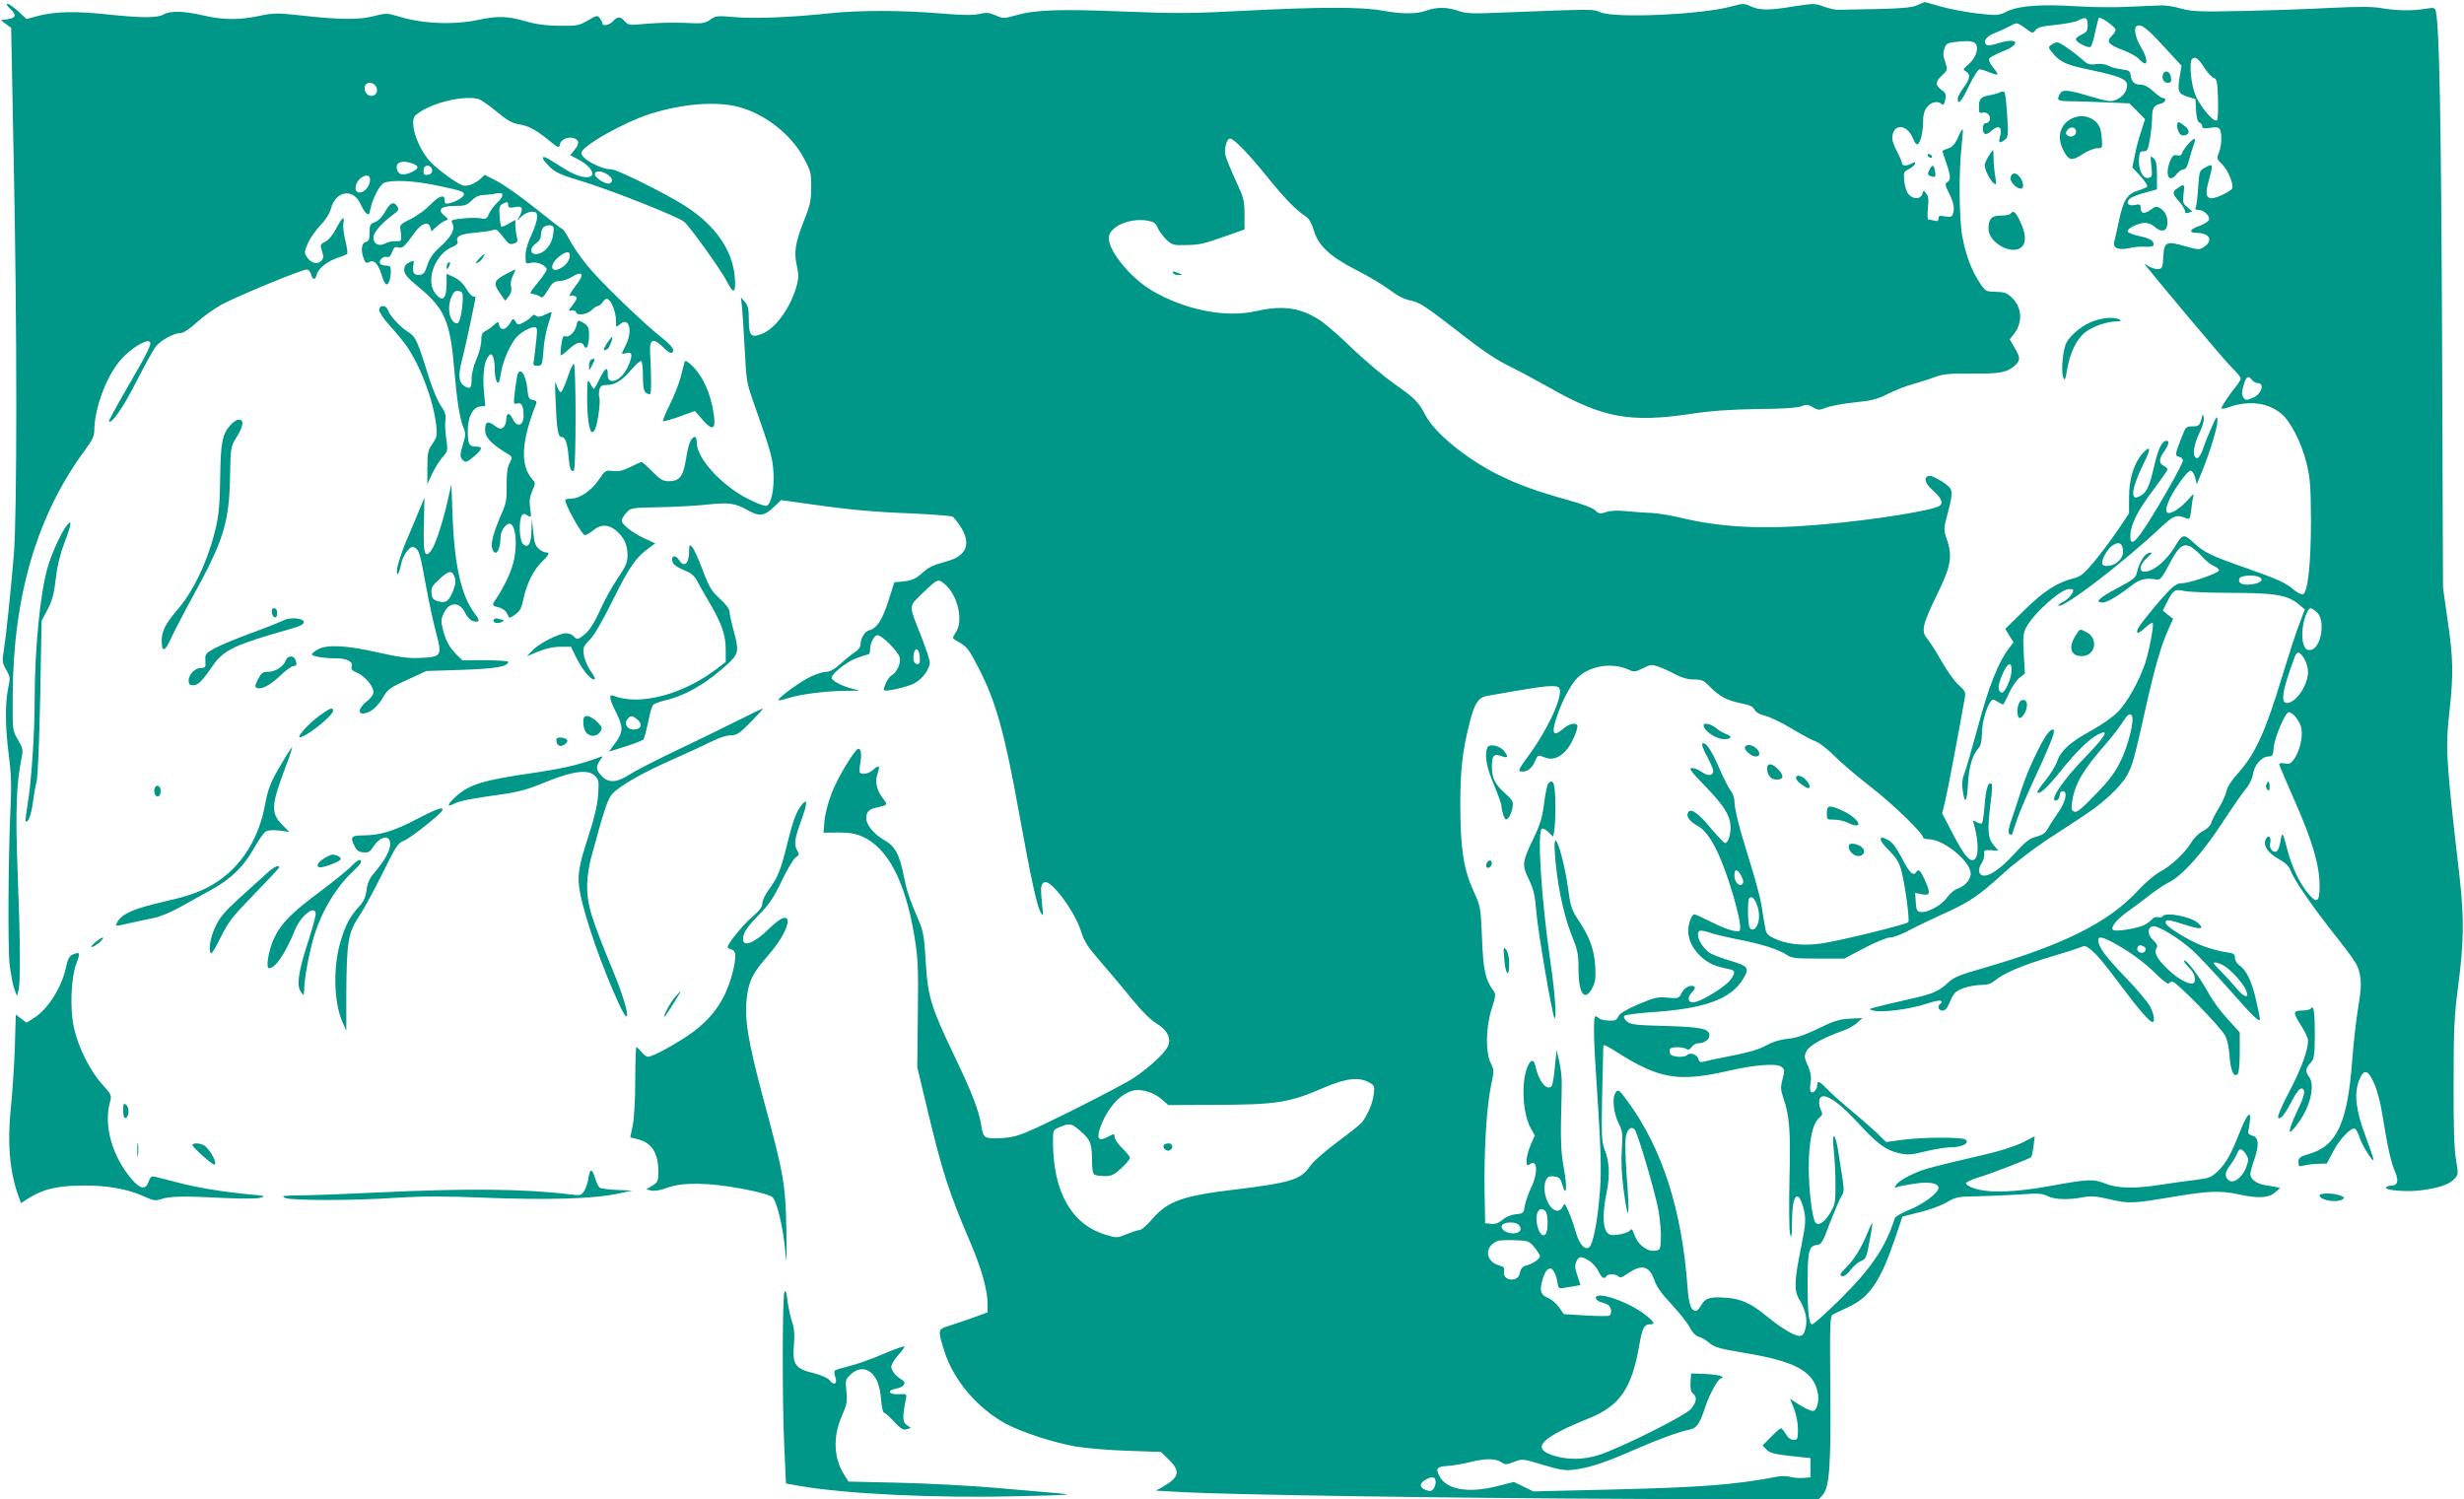 <?xml version="1.0" standalone="no"?>
<!DOCTYPE svg PUBLIC "-//W3C//DTD SVG 20010904//EN"
 "http://www.w3.org/TR/2001/REC-SVG-20010904/DTD/svg10.dtd">
<svg version="1.0" xmlns="http://www.w3.org/2000/svg"
 width="1280pt" height="779pt" viewBox="0 0 1280 779"
 preserveAspectRatio="xMidYMid meet">
<g transform="translate(0,779) scale(0.1,-0.1)"
fill="#009688" stroke="none">
<path d="M9960 7763 c-26 -12 -78 -17 -210 -20 -96 -1 -186 -4 -200 -4 -14 -1
-47 7 -74 16 -47 18 -54 18 -155 2 -133 -22 -181 -21 -226 0 -34 16 -39 16
-103 -1 -154 -42 -602 -62 -678 -30 -41 17 -18 18 -530 -2 -135 -6 -169 -4
-210 10 -59 20 -109 20 -164 1 -54 -19 -122 -19 -230 0 -111 20 -331 19 -718
-1 -266 -14 -349 -15 -624 -4 -338 14 -461 9 -562 -20 -61 -17 -65 -17 -104 0
-34 15 -47 16 -83 8 -31 -8 -86 -8 -213 3 -199 16 -417 16 -566 0 -196 -21
-389 -29 -491 -20 -94 8 -103 7 -129 -13 -21 -15 -41 -20 -72 -19 -101 5 -188
4 -268 -3 -79 -8 -86 -7 -104 13 -24 26 -38 27 -61 1 -18 -20 -55 -28 -55 -12
0 5 -6 16 -13 26 -13 18 -16 17 -63 -10 -46 -27 -56 -29 -149 -28 -72 1 -122
8 -180 25 -92 26 -140 27 -245 5 -130 -27 -293 -19 -418 21 -51 15 -58 15
-122 -1 -76 -20 -177 -19 -388 5 -111 12 -132 12 -207 -4 -108 -22 -185 -21
-290 3 -100 23 -170 25 -205 5 -33 -19 -113 -19 -301 1 -163 17 -267 14 -357
-10 l-54 -15 -43 40 c-23 21 -48 39 -56 39 -8 0 -2 -11 14 -26 35 -32 31 -47
-14 -54 l-34 -5 26 -20 27 -20 13 -680 c18 -863 18 -1845 1 -2055 -16 -191
-39 -414 -52 -498 -10 -57 -8 -66 12 -101 21 -37 22 -43 10 -98 -16 -81 -15
-206 4 -348 12 -91 14 -155 9 -265 -12 -247 -15 -731 -5 -821 6 -47 16 -104
24 -125 l14 -39 8 30 c11 39 10 253 -5 630 -11 299 -6 444 20 572 10 49 8 55
-18 100 -28 48 -28 48 -27 228 2 517 125 937 375 1276 39 52 49 75 49 105 1
116 66 288 141 369 49 54 122 100 144 91 18 -7 0 -44 -129 -266 -46 -80 -82
-147 -80 -149 14 -15 75 74 141 204 42 82 87 164 100 182 27 35 96 73 132 73
14 0 46 21 82 54 32 30 91 72 131 94 79 43 416 182 442 182 8 0 18 -11 22 -25
8 -32 22 -32 30 0 8 31 55 68 109 86 22 7 43 16 48 19 4 4 0 35 -9 70 -9 34
-13 76 -10 92 8 41 -9 27 -39 -32 -15 -29 -37 -56 -54 -65 -28 -14 -29 -16
-18 -50 9 -29 8 -39 -5 -51 -20 -20 -53 -11 -74 21 -14 22 -14 28 6 72 11 26
41 68 65 93 27 28 48 61 54 86 26 96 119 108 156 20 8 -18 20 -38 28 -44 12
-10 16 -7 20 18 13 61 50 132 74 141 43 16 161 10 279 -16 122 -26 134 -30
134 -45 0 -13 -39 -37 -72 -45 -24 -6 -28 -4 -28 14 0 34 -28 25 -76 -24 -24
-25 -69 -58 -101 -73 -46 -22 -57 -32 -54 -47 2 -11 5 -31 5 -45 1 -22 -3 -25
-28 -23 -16 1 -41 -4 -55 -12 -34 -17 -61 -3 -61 32 0 26 45 77 105 120 25 18
28 25 19 40 -18 29 -37 21 -63 -26 -15 -27 -35 -48 -53 -55 -25 -9 -28 -15
-28 -54 0 -35 -4 -45 -20 -49 -22 -6 -27 -44 -10 -88 8 -21 13 -24 29 -16 24
14 47 -11 64 -69 7 -24 17 -45 23 -47 13 -4 24 28 24 70 0 22 -4 27 -24 27
-14 0 -28 5 -31 10 -10 16 15 41 34 35 12 -3 20 4 28 26 9 24 16 29 32 24 22
-7 31 2 84 75 37 51 71 63 82 30 l7 -22 26 25 c15 13 35 27 46 31 17 6 17 7
-5 25 -39 31 -19 51 51 51 54 0 65 3 90 28 19 19 39 29 62 29 18 1 48 4 66 8
42 9 43 -13 2 -51 -16 -16 -35 -41 -41 -57 -10 -24 -16 -27 -42 -21 -16 3 -58
3 -93 -1 -58 -6 -63 -8 -54 -25 16 -29 -5 -70 -61 -120 -37 -33 -56 -59 -68
-95 -12 -39 -21 -51 -40 -53 -29 -5 -41 13 -34 50 5 26 4 27 -21 15 -19 -9
-26 -20 -26 -39 0 -22 15 -40 73 -88 137 -112 166 -179 187 -431 13 -156 28
-254 47 -299 13 -31 13 -41 -3 -92 -14 -47 -15 -60 -4 -73 17 -21 24 -19 65
16 43 38 44 49 6 49 -34 0 -41 13 -41 83 0 69 26 121 63 125 l28 3 -7 74 c-8
84 1 154 21 181 13 17 16 17 25 4 5 -8 10 -37 10 -65 0 -49 12 -86 22 -69 3 5
8 29 12 54 8 54 49 146 79 178 26 28 69 52 93 52 15 0 16 -8 10 -67 -4 -38 -9
-83 -12 -100 -6 -30 -4 -33 18 -33 24 0 25 3 31 78 2 42 14 104 25 137 11 33
19 61 17 63 -2 2 -17 -4 -35 -13 -23 -12 -35 -13 -44 -6 -10 8 -17 7 -26 -5
-8 -8 -26 -22 -42 -30 -25 -13 -29 -13 -40 5 -11 19 -13 18 -30 -10 -21 -34
-48 -38 -55 -8 -6 20 -6 20 -27 1 -11 -11 -31 -25 -43 -31 -18 -9 -23 -20 -23
-51 0 -22 -11 -65 -25 -96 -14 -31 -25 -75 -25 -99 0 -49 -6 -58 -32 -44 -35
19 -40 55 -18 138 16 61 70 313 70 327 0 2 -6 4 -12 4 -7 0 -23 18 -36 40 -14
25 -37 47 -62 59 l-40 19 0 -48 c0 -84 -21 -103 -59 -54 -53 68 1 209 93 243
17 7 26 17 23 25 -11 28 12 40 90 47 43 4 86 10 95 14 17 7 21 3 66 -54 14
-18 24 -22 41 -16 20 6 22 11 15 39 -4 17 -7 43 -7 57 l0 27 -34 -20 c-19 -11
-36 -18 -39 -15 -3 3 -7 28 -9 56 -3 42 0 53 15 61 25 14 30 13 30 -6 0 -13 7
-15 35 -10 39 8 45 -6 24 -47 l-12 -22 25 23 c13 12 36 22 51 22 23 0 27 -4
27 -29 0 -16 -13 -58 -30 -93 -19 -40 -30 -79 -30 -106 0 -43 0 -44 30 -37 32
7 80 -15 80 -36 0 -6 -21 -36 -46 -67 -45 -55 -46 -57 -23 -60 13 -2 29 -8 36
-14 9 -7 18 0 32 24 30 50 39 58 69 58 15 0 42 9 60 20 60 37 71 16 22 -45
-28 -36 -40 -62 -22 -51 4 2 14 1 21 -4 11 -6 8 -15 -13 -43 -24 -31 -25 -35
-8 -30 11 3 22 -1 25 -10 7 -19 61 -10 83 14 9 10 23 19 29 19 7 0 19 10 27
22 9 14 19 19 27 13 20 -12 41 -70 41 -111 0 -36 0 -37 20 -19 48 43 69 -34
30 -110 -25 -49 -25 -47 5 -39 31 8 33 -13 6 -73 -35 -75 -108 -100 -104 -35
1 42 -17 29 -46 -34 -12 -24 -23 -44 -26 -44 -2 0 -11 12 -19 28 -14 25 -15
21 -16 -78 0 -58 5 -122 11 -144 10 -35 12 -37 26 -23 15 15 35 149 26 174 -3
7 -2 24 1 38 5 20 13 25 37 25 44 0 81 23 129 80 23 27 46 47 51 44 5 -3 9
-38 9 -78 0 -54 4 -77 15 -86 9 -7 19 -10 23 -6 6 7 6 84 -1 221 -3 64 18 71
69 20 24 -24 40 -33 46 -27 14 14 0 34 -57 80 -95 75 -314 287 -378 365 -36
43 -79 104 -96 137 -18 33 -35 60 -39 60 -4 0 -65 47 -137 105 -71 57 -161
121 -198 141 l-69 36 -21 -20 c-29 -27 -72 -43 -94 -35 -33 12 -128 81 -165
120 -46 47 -89 139 -91 194 -2 38 2 45 31 65 78 53 232 89 306 70 13 -3 56
-33 95 -65 52 -44 82 -61 113 -66 55 -9 90 -28 158 -83 51 -42 55 -43 58 -23
4 25 40 42 70 34 31 -8 34 -29 7 -61 l-23 -28 45 -24 c47 -25 79 -62 68 -80
-13 -21 -72 -10 -131 26 -32 20 -74 45 -91 56 -46 28 -43 4 5 -41 29 -28 60
-41 150 -68 147 -43 517 -189 547 -216 34 -31 192 -252 221 -309 35 -70 48
-63 41 23 -12 140 -101 268 -256 368 -102 65 -355 191 -384 191 -56 0 -157 55
-157 85 0 35 222 161 360 204 165 52 339 66 455 36 138 -36 275 -143 341 -267
36 -68 39 -78 38 -153 0 -68 -6 -94 -39 -175 -44 -112 -52 -163 -35 -233 9
-41 9 -62 0 -96 -31 -117 -109 -226 -181 -255 -58 -23 -69 -11 -69 74 0 54 -4
73 -20 91 l-21 24 6 -55 c3 -30 9 -130 14 -221 8 -159 10 -170 51 -285 83
-236 93 -270 98 -347 5 -85 -11 -165 -36 -175 -9 -3 -53 14 -98 37 -134 68
-264 210 -264 288 0 18 -4 33 -9 33 -20 0 -35 -35 -47 -113 -15 -93 -33 -117
-91 -117 -29 0 -44 9 -84 50 -27 27 -52 50 -56 50 -4 0 -30 -12 -58 -26 -38
-19 -60 -24 -90 -21 -39 5 -41 4 -75 -46 -37 -55 -98 -97 -141 -97 -14 0 -28
-3 -32 -6 -10 -10 85 -184 101 -184 8 0 27 11 44 25 38 32 78 32 118 -1 42
-36 60 -74 60 -128 0 -38 -8 -57 -53 -123 -29 -43 -70 -117 -91 -166 -25 -56
-51 -98 -73 -117 -38 -34 -46 -36 -63 -15 -7 8 -25 15 -40 15 -36 0 -139 -52
-174 -89 l-29 -30 59 24 c38 16 79 25 114 25 l56 0 26 -53 c30 -62 74 -117 94
-117 9 0 4 14 -17 43 -17 24 -33 62 -36 85 -5 38 -2 45 31 79 24 24 67 99 121
208 82 167 120 222 190 271 l29 21 -54 25 c-62 28 -120 73 -120 93 0 8 10 26
23 40 22 26 25 27 167 30 80 1 191 7 247 13 120 13 150 9 218 -29 61 -34 85
-31 137 19 l36 34 149 -21 c211 -30 332 -41 543 -49 102 -5 192 -12 199 -16 7
-5 26 -29 42 -54 55 -86 30 -150 -69 -177 -81 -23 -95 -29 -137 -67 -29 -25
-50 -34 -88 -38 l-51 -5 -31 -97 c-32 -100 -60 -142 -99 -152 -24 -6 -46 -43
-46 -76 0 -11 -12 -27 -27 -37 -16 -9 -49 -36 -75 -60 -32 -29 -56 -43 -75
-43 -15 0 -52 -11 -81 -25 -54 -25 -176 -114 -168 -123 3 -2 26 3 53 12 59 19
191 36 293 37 l75 1 -48 13 c-50 14 -97 40 -97 54 0 20 78 83 127 101 30 11
58 20 63 20 6 0 10 11 10 25 0 35 21 75 39 75 23 0 108 -86 115 -116 8 -28
-16 -79 -43 -93 -17 -9 -46 -69 -38 -77 8 -9 120 17 155 35 43 22 82 75 82
110 0 12 -20 72 -44 134 -67 169 -67 154 4 223 81 78 83 79 118 49 67 -56 98
-189 58 -249 -9 -14 -16 -27 -16 -30 0 -3 18 -15 39 -27 33 -18 49 -40 94
-128 91 -176 136 -338 212 -761 59 -326 91 -474 110 -508 15 -26 16 -25 9 33
-10 96 -8 114 12 122 35 13 157 -151 190 -256 16 -52 34 -80 101 -157 45 -52
119 -139 163 -194 51 -63 98 -109 126 -126 59 -35 81 -81 60 -122 -20 -39
-103 -114 -183 -166 -37 -24 -183 -100 -323 -170 -214 -106 -266 -128 -320
-135 -36 -5 -79 -6 -97 -4 -33 5 -37 11 -47 75 -13 73 -49 166 -136 348 -125
260 -140 312 -151 492 -7 125 -12 157 -34 210 -55 129 -63 155 -80 238 -23
112 -44 152 -99 184 -57 33 -96 80 -96 116 0 32 14 46 55 55 58 13 58 13 31
48 -32 42 -42 87 -27 128 14 41 7 48 -22 21 -23 -22 -61 -29 -71 -14 -2 4 -1
25 3 47 8 45 4 75 -10 75 -17 0 -108 -150 -139 -231 -17 -45 -34 -109 -37
-143 l-5 -62 78 1 c60 0 90 -6 126 -22 131 -60 221 -233 268 -516 19 -114 21
-160 18 -405 l-3 -277 48 -200 c82 -345 114 -444 232 -720 54 -127 85 -238 85
-306 l0 -47 -82 -30 c-46 -16 -102 -35 -125 -42 -51 -16 -52 -20 -17 -130 47
-151 174 -299 322 -378 83 -44 250 -98 362 -117 52 -9 173 -19 268 -22 l173
-6 38 -37 c65 -63 59 -94 -30 -145 l-34 -19 140 -8 c265 -14 1382 -31 2340
-35 l960 -5 22 24 c37 39 45 152 41 562 -3 320 -1 370 12 376 8 5 45 22 81 39
112 52 168 135 244 359 l38 112 41 10 c96 23 154 43 196 68 40 23 57 26 145
27 55 1 154 5 220 9 103 8 125 6 152 -8 36 -18 106 -21 183 -6 43 8 68 6 142
-11 100 -23 111 -23 348 17 166 27 228 29 320 9 100 -22 154 -19 187 9 l28 24
-25 6 c-14 2 -40 7 -59 10 -40 7 -71 32 -71 56 0 9 9 44 21 77 26 78 23 115
-11 123 -15 4 -24 13 -21 21 2 8 6 31 8 52 9 63 -13 42 -48 -45 -49 -125 -74
-169 -116 -211 -36 -34 -46 -38 -119 -47 -43 -5 -122 -16 -174 -24 -133 -22
-227 -21 -290 4 -67 26 -88 25 -282 -10 -189 -35 -327 -39 -402 -14 -26 9 -45
21 -43 27 2 6 28 19 58 28 71 21 272 99 280 107 4 4 9 30 13 58 l6 51 -64 -33
c-39 -19 -120 -45 -203 -64 -268 -62 -309 -73 -368 -100 -33 -15 -69 -37 -80
-50 -15 -18 -16 -22 -4 -18 9 4 49 12 90 18 77 13 129 4 129 -21 0 -26 -79
-85 -149 -113 -40 -16 -75 -36 -78 -45 -48 -152 -123 -262 -287 -424 -71 -70
-135 -127 -142 -127 -17 0 -24 59 -24 217 0 162 7 190 47 195 25 3 31 12 69
115 24 61 50 123 59 137 15 22 15 35 6 96 -6 38 -16 101 -22 140 -16 101 -34
104 -23 4 5 -43 9 -124 9 -179 0 -91 -2 -104 -28 -147 -28 -48 -63 -70 -77
-48 -17 27 -34 172 -34 285 0 135 20 229 54 257 17 14 19 21 11 37 -6 11 -11
31 -11 44 0 67 79 26 195 -99 108 -118 151 -149 220 -165 47 -10 64 -9 139 10
47 11 107 21 134 21 56 0 97 23 72 40 -20 13 -213 13 -323 -1 l-89 -12 -51 50
c-29 27 -86 77 -127 110 -41 34 -95 82 -120 107 -48 50 -60 56 -60 27 0 -23
-25 -46 -34 -32 -4 5 -4 27 0 49 4 29 0 52 -15 87 -19 42 -19 49 -6 75 15 29
85 68 188 105 27 9 61 28 75 42 l27 24 -66 -3 c-54 -3 -83 -12 -165 -52 -72
-35 -115 -49 -159 -53 -40 -4 -77 -16 -112 -35 -35 -20 -90 -36 -179 -53 -71
-14 -137 -28 -147 -31 -13 -4 -20 0 -24 14 -6 23 -43 36 -57 22 -17 -17 -83
-12 -90 6 -3 9 -4 20 0 25 7 12 65 11 84 0 10 -7 18 -4 28 10 7 10 22 19 33
19 31 0 59 19 59 40 0 36 -37 44 -226 50 -161 4 -184 7 -203 24 -14 12 -18 23
-12 29 5 5 65 13 133 18 284 18 421 68 484 175 33 56 27 64 -68 93 -37 11 -81
27 -98 36 -48 25 -88 103 -61 119 5 3 27 0 49 -8 22 -8 88 -24 148 -36 122
-23 216 -53 256 -81 22 -16 45 -19 162 -19 l137 0 104 55 c59 31 118 55 135
55 16 0 58 16 92 34 35 19 114 57 176 85 139 62 190 96 317 212 55 51 159 130
230 177 72 47 161 105 198 130 90 58 181 144 213 198 30 52 40 85 99 350 48
216 82 333 120 416 l24 53 -27 21 -27 22 23 45 c31 62 40 68 87 57 22 -5 132
-10 244 -10 228 0 294 -11 352 -59 l32 -27 -30 -80 c-17 -43 -54 -158 -83
-253 -90 -299 -143 -417 -234 -518 -33 -36 -56 -72 -60 -93 -4 -19 -22 -60
-41 -90 -18 -30 -36 -65 -39 -78 -4 -12 -24 -31 -44 -41 -22 -11 -46 -36 -59
-58 -29 -51 -108 -125 -164 -153 -24 -13 -75 -56 -112 -96 -156 -169 -394
-286 -823 -409 -105 -30 -136 -43 -164 -70 -50 -47 -80 -59 -215 -89 -66 -15
-138 -32 -160 -38 -39 -11 -39 -11 -14 -18 42 -12 192 7 272 34 40 14 76 21
80 16 5 -4 4 -11 -2 -14 -19 -12 -12 -36 10 -36 15 0 25 13 40 49 18 42 27 51
67 67 26 9 67 17 92 17 33 0 53 6 73 23 44 37 143 79 276 119 68 20 140 43
159 50 31 14 36 13 60 -6 34 -26 71 -71 167 -199 80 -108 143 -180 157 -180
14 0 8 40 -12 80 -11 22 -69 91 -129 153 -105 109 -141 159 -141 192 0 27 32
17 129 -42 59 -35 121 -83 163 -125 37 -37 70 -63 73 -58 3 6 13 10 21 10 20
0 251 -237 273 -280 11 -20 21 -66 23 -107 6 -76 22 -113 42 -93 7 7 11 53 11
114 l0 102 -62 69 c-35 37 -79 97 -99 134 -46 83 -111 171 -126 171 -7 0 2
-15 19 -32 30 -31 37 -47 34 -75 -3 -32 -75 -1 -139 61 -55 52 -74 86 -60 109
8 14 4 23 -17 43 -31 29 -31 67 0 72 26 4 131 -60 201 -122 30 -26 117 -119
195 -207 126 -143 159 -175 159 -151 0 4 -9 47 -20 95 -21 96 -51 159 -87 182
-13 9 -23 25 -23 39 0 21 -6 24 -51 30 -28 4 -79 18 -114 31 -77 29 -195 102
-195 121 0 19 13 18 100 -10 84 -27 106 -24 67 10 -39 33 -168 57 -182 34 -4
-6 -15 -8 -24 -5 -10 3 -24 -1 -31 -10 -8 -9 -26 -23 -40 -30 -36 -19 -152
-37 -163 -26 -15 15 20 56 85 102 34 24 84 62 112 84 29 22 69 49 91 60 71 35
175 151 279 310 54 83 111 164 126 181 15 18 30 49 34 73 7 48 46 91 81 91 20
0 23 6 27 49 5 53 60 181 78 181 21 0 59 -48 65 -84 9 -44 -9 -119 -37 -159
-17 -24 -26 -28 -49 -23 -16 3 -29 1 -29 -4 0 -5 37 -92 81 -192 90 -202 129
-335 129 -439 0 -85 -13 -95 -57 -44 -45 52 -89 144 -111 232 -10 40 -21 75
-24 78 -3 3 -9 -14 -12 -39 -4 -24 -13 -47 -21 -50 -18 -7 -39 19 -32 43 8 31
-9 48 -22 22 -17 -32 9 -72 67 -104 34 -19 53 -37 60 -57 17 -47 96 -163 206
-305 139 -177 145 -186 156 -244 7 -39 5 -77 -10 -168 -11 -65 -24 -183 -30
-263 -24 -331 -79 -453 -225 -495 -48 -14 -55 -20 -55 -42 0 -23 3 -25 28 -18
15 4 48 8 73 9 l46 1 33 62 c32 63 93 127 113 120 6 -2 17 -23 25 -48 14 -42
72 -134 72 -113 0 6 -19 60 -41 120 -50 132 -61 220 -35 289 25 64 47 60 79
-13 15 -33 34 -103 42 -158 29 -177 45 -251 66 -299 22 -50 15 -75 -22 -75
-10 0 -20 -4 -24 -9 -8 -14 97 -24 171 -16 92 10 156 30 183 59 22 24 22 26 9
103 -9 54 -13 175 -12 398 0 280 3 343 24 505 29 219 31 351 8 555 -72 627
-75 670 -54 865 22 198 20 280 -9 477 l-24 169 -5 1303 c-5 1147 -14 1607 -32
1690 -5 22 -7 23 -57 15 -69 -11 -148 -10 -227 4 -48 8 -120 8 -265 1 -110 -6
-315 -13 -456 -16 -225 -5 -263 -3 -320 13 -35 10 -80 17 -99 16 -19 0 -93 -4
-165 -7 -71 -4 -193 -3 -270 2 -189 12 -306 4 -368 -26 -46 -22 -50 -23 -155
-11 -59 7 -144 23 -190 36 -45 13 -83 24 -85 23 -1 0 -18 -8 -37 -16z m885
-104 c0 -29 -5 -36 -32 -49 -18 -8 -31 -19 -29 -25 5 -18 67 -48 77 -38 5 5
16 40 23 77 8 37 17 70 19 73 9 8 87 -47 87 -62 0 -8 -10 -23 -22 -34 -28 -27
-14 -44 62 -72 32 -12 69 -32 81 -45 12 -13 26 -24 31 -24 16 0 7 41 -18 81
-29 47 -42 103 -25 113 22 14 50 -6 141 -105 l93 -101 -9 -51 c-14 -80 -9 -94
39 -109 l42 -13 3 -58 c2 -39 8 -60 18 -64 7 -3 14 -11 14 -19 0 -11 9 -13 41
-8 30 5 43 3 50 -7 13 -20 10 -89 -5 -124 -11 -27 -10 -32 19 -60 31 -32 61
-107 50 -125 -10 -16 -82 -50 -105 -50 -30 0 -35 24 -16 91 24 87 23 92 -16
70 -33 -17 -33 -19 -39 -107 -3 -50 -9 -96 -13 -102 -5 -8 0 -12 12 -12 30 0
64 -32 57 -52 -4 -9 -25 -23 -48 -31 -52 -17 -60 -37 -15 -37 68 0 87 -41 36
-74 -22 -14 -30 -14 -94 4 -101 30 -112 24 -116 -53 -3 -55 -5 -62 -25 -65
-12 -2 -34 5 -50 14 -34 22 -59 54 199 -256 108 -129 214 -253 237 -275 22
-21 41 -45 41 -51 0 -7 -11 -25 -24 -41 -32 -39 -76 -104 -76 -114 0 -4 18 -2
39 6 104 36 201 24 272 -34 48 -40 104 -149 131 -257 19 -78 22 -116 23 -299
0 -222 -16 -372 -41 -382 -8 -3 -28 7 -45 21 -46 39 -86 57 -254 116 -180 63
-214 79 -271 132 -49 46 -57 44 -95 -21 -46 -75 -113 -131 -159 -131 -31 0
-25 37 12 71 33 29 33 34 3 23 -19 -8 -46 -57 -54 -99 -6 -26 -20 -37 -101
-80 -96 -51 -121 -75 -78 -75 24 0 74 29 155 91 41 31 73 38 128 28 16 -3 28
11 62 76 49 94 71 114 111 96 14 -7 41 -30 59 -50 18 -21 46 -44 63 -51 17 -7
29 -18 27 -24 -5 -15 -154 -66 -192 -66 -23 0 -41 -11 -71 -42 -52 -55 -140
-162 -155 -189 -18 -35 -1 -35 35 0 19 18 36 29 39 24 7 -11 -18 -142 -39
-208 -31 -92 -94 -206 -143 -254 -25 -26 -87 -69 -136 -96 -112 -61 -159 -104
-178 -159 -8 -24 -36 -70 -62 -101 -25 -31 -44 -59 -41 -62 11 -12 50 24 119
109 82 103 149 168 195 192 65 33 41 -8 -70 -122 -101 -105 -171 -203 -155
-219 10 -9 27 8 27 28 0 10 7 19 15 19 28 0 17 -55 -25 -114 -22 -31 -46 -69
-54 -84 -10 -19 -27 -31 -59 -39 -36 -10 -57 -27 -115 -91 -71 -78 -135 -121
-166 -109 -20 8 -20 36 -1 64 8 12 14 32 13 45 -3 21 1 23 35 21 l38 -3 -25
31 c-30 35 -33 78 -15 221 7 49 9 92 5 95 -16 17 -30 -24 -36 -107 -4 -49 -10
-93 -14 -97 -4 -4 -16 -1 -28 6 -19 12 -20 11 -14 -11 26 -91 26 -175 -1 -185
-23 -9 -51 25 -109 136 l-55 106 15 60 c12 48 76 386 103 541 5 28 0 37 -34
67 -21 19 -60 74 -87 122 -27 48 -60 100 -74 116 -33 40 -26 73 50 229 72 146
82 199 52 286 -18 53 -18 55 4 138 31 120 30 125 -29 164 -28 18 -58 32 -67
30 -30 -6 -24 -36 13 -70 49 -44 61 -67 43 -84 -24 -24 -338 -75 -615 -99
-296 -26 -513 -16 -718 32 -60 15 -135 27 -165 28 -30 1 -87 5 -127 9 -49 5
-84 4 -108 -4 -33 -11 -39 -10 -59 9 -13 13 -71 34 -147 55 -161 45 -254 79
-359 131 -163 82 -326 215 -374 306 -39 74 -57 91 -166 167 -52 37 -146 116
-210 177 -63 61 -137 126 -164 145 -104 71 -198 86 -339 54 -159 -37 -373 6
-544 107 -110 66 -223 203 -223 272 0 58 105 106 199 91 34 -6 44 -12 55 -38
8 -17 28 -44 45 -61 30 -28 37 -30 104 -28 70 1 88 5 232 56 l70 25 0 78 c0
73 -4 87 -47 179 -25 55 -49 114 -53 131 -6 33 8 84 25 84 20 0 94 -77 190
-195 94 -117 152 -176 204 -210 17 -11 30 -35 41 -72 23 -79 83 -135 221 -206
61 -31 139 -77 173 -103 41 -31 78 -50 108 -55 49 -10 75 -27 285 -190 89 -70
169 -123 230 -152 51 -25 149 -78 218 -117 268 -151 410 -177 725 -130 107 16
206 23 345 25 125 1 207 6 227 14 27 11 36 10 61 -5 27 -16 32 -16 73 0 24 8
90 20 147 26 84 8 114 16 170 44 38 19 95 42 128 50 32 9 83 25 112 36 45 17
74 20 195 19 149 -1 184 6 225 43 28 27 28 40 -3 92 l-25 43 21 26 c48 62 44
139 -10 191 -25 24 -39 29 -83 30 -52 1 -54 2 -85 49 -40 60 -71 141 -89 237
-17 87 -19 342 -4 469 5 47 8 87 6 89 -3 2 -14 -17 -25 -43 -15 -33 -28 -49
-51 -56 -16 -6 -30 -12 -30 -13 0 -2 9 -29 20 -61 24 -69 25 -91 5 -102 -12
-7 -11 -16 10 -57 25 -50 30 -81 19 -110 -5 -13 -14 -15 -40 -10 -28 5 -34 3
-34 -11 0 -13 -6 -16 -22 -11 -13 3 -27 6 -31 6 -4 0 -5 26 -2 58 5 42 3 62
-8 76 -14 19 -15 19 -21 -2 -9 -28 -46 -29 -71 -2 -10 11 -20 41 -23 69 -4 46
-2 50 24 62 15 8 30 20 32 27 3 11 0 12 -16 3 -28 -15 -52 -14 -52 2 0 6 -11
33 -25 59 -14 26 -25 57 -25 68 0 81 78 79 109 -3 6 -15 15 -27 20 -27 15 0
31 59 31 115 0 38 6 60 21 79 21 27 57 34 76 15 8 -8 13 -2 18 22 6 28 4 35
-19 52 -34 24 -33 43 3 76 29 27 29 29 16 69 -11 30 -12 48 -4 70 9 27 15 30
76 36 70 7 93 -1 93 -36 0 -28 -18 -60 -48 -86 -25 -21 -26 -24 -9 -33 25 -15
21 -40 -13 -85 -16 -21 -30 -47 -30 -56 0 -38 21 -14 59 67 23 47 47 85 55 85
7 0 30 -7 51 -16 20 -8 39 -13 41 -11 3 3 -7 19 -22 36 -14 17 -24 37 -21 45
3 8 34 24 68 38 101 38 85 76 -18 44 -38 -12 -59 -14 -65 -8 -17 17 0 42 39
58 21 8 57 24 80 36 45 24 34 27 110 -27 10 -7 18 -5 28 9 11 15 34 20 105 27
49 5 102 15 117 23 38 21 48 15 48 -25z m605 -219 c17 -27 40 -52 50 -55 16
-5 19 -19 22 -106 2 -56 0 -106 -5 -113 -13 -19 -92 74 -115 137 -21 56 -30
165 -15 180 15 16 33 4 63 -43z m-9500 -95 c17 -21 8 -50 -17 -53 -25 -4 -46
27 -37 52 8 20 38 21 54 1z m194 -405 c36 -13 32 -28 -10 -46 -39 -17 -61 -13
-70 11 -16 40 23 57 80 35z m101 -35 c0 -13 -8 -21 -22 -23 -17 -3 -23 2 -23
16 0 10 3 22 7 26 13 13 38 1 38 -19z m910 -21 c28 -18 32 -39 11 -47 -18 -7
-76 29 -76 48 0 20 34 19 65 -1z m-1233 -34 c-3 -30 -30 -60 -54 -60 -30 0
-27 46 4 73 29 24 54 18 50 -13z m953 -239 c3 -6 1 -29 -4 -53 -11 -49 -50
-88 -87 -88 -33 0 -32 34 1 56 16 11 25 26 25 43 0 15 5 32 12 39 14 14 44 16
53 3z m85 -147 c0 -26 -19 -53 -49 -68 -51 -27 -58 18 -10 58 35 29 59 34 59
10z m-556 -229 c-3 -67 -16 -125 -29 -125 -37 0 -55 77 -31 134 12 30 20 37
38 34 20 -3 23 -9 22 -43z m9296 -420 c7 -8 18 -15 26 -15 41 0 24 -57 -24
-77 -33 -14 -37 -13 -48 2 -9 12 -9 26 -2 53 16 58 25 65 48 37z m40 -1025
c22 -14 0 -31 -46 -36 -45 -6 -70 7 -61 30 7 18 81 22 107 6z m297 -182 c43
-40 23 -177 -28 -193 -32 -11 -49 18 -49 82 0 56 25 133 43 133 6 0 21 -10 34
-22z m-7259 -231 c2 -27 -1 -37 -11 -37 -19 0 -26 19 -20 54 8 38 27 27 31
-17z m7192 -9 c11 -18 20 -49 20 -68 -1 -67 -57 -154 -105 -162 -41 -7 -30 65
36 240 12 31 26 28 49 -10z m-3507 -58 c24 -12 33 -11 71 8 40 20 47 21 82 8
22 -7 61 -25 88 -40 33 -17 64 -26 96 -26 40 0 51 -5 81 -36 50 -51 88 -72
160 -87 48 -9 66 -18 73 -33 6 -14 26 -25 57 -33 27 -7 89 -37 138 -67 50 -30
105 -60 123 -66 18 -6 61 -39 95 -73 33 -34 119 -107 190 -162 118 -92 273
-242 273 -264 0 -5 14 -9 30 -9 70 0 200 -100 216 -167 9 -32 -23 -75 -65 -89
-18 -6 -42 -26 -56 -46 -27 -40 -102 -81 -137 -76 -20 3 -23 10 -26 51 l-3 48
35 -7 c44 -8 46 5 14 77 -23 49 -32 57 -43 39 -15 -24 -36 -5 -74 70 -29 55
-51 85 -71 95 -35 18 -40 19 -40 2 0 -7 20 -33 45 -57 32 -32 50 -60 60 -95
20 -69 47 -267 38 -276 -14 -13 -365 -99 -455 -111 -98 -13 -181 -3 -246 29
-31 15 -38 25 -43 58 -4 22 -13 74 -19 115 -7 41 -35 144 -62 230 -54 172 -78
267 -78 309 0 16 -9 39 -19 53 -11 13 -38 67 -60 118 -40 93 -73 141 -88 126
-4 -4 7 -34 25 -66 17 -32 32 -66 32 -75 0 -26 -27 -28 -59 -6 -16 12 -39 21
-52 21 -18 0 -6 -17 69 -94 100 -104 132 -155 132 -216 0 -42 -14 -80 -29 -80
-4 0 -36 33 -70 73 -68 83 -107 110 -121 87 -13 -21 5 -46 51 -72 48 -27 93
-101 140 -230 39 -105 79 -254 79 -292 0 -27 -1 -28 -37 -21 -20 3 -72 24
-115 46 -42 21 -81 39 -86 39 -14 0 -32 -48 -32 -86 0 -50 26 -99 73 -140 38
-32 66 -44 140 -59 32 -6 34 -17 6 -56 -22 -31 -137 -104 -181 -114 -38 -10
-48 18 -19 49 15 16 19 26 12 31 -19 11 -51 -5 -66 -35 -14 -27 -17 -28 -72
-23 -52 5 -68 1 -153 -35 -63 -27 -97 -48 -102 -61 -4 -12 -15 -22 -25 -23
-33 -2 -68 3 -78 13 -5 5 -13 9 -17 9 -11 0 -10 -112 2 -285 27 -406 31 -515
20 -639 -11 -139 -34 -259 -54 -275 -22 -19 -52 14 -70 78 -9 33 -26 82 -38
108 -19 43 -22 45 -29 25 -5 -12 -17 -22 -28 -22 -44 0 -83 97 -62 154 9 23
16 27 43 24 28 -3 34 -8 44 -43 21 -72 26 -14 8 86 -13 68 -17 135 -15 239 2
80 4 170 4 200 1 30 -5 82 -13 115 l-14 60 -9 -90 c-4 -49 -12 -94 -17 -98
-25 -26 -68 27 -84 105 -8 37 -24 35 -41 -4 -34 -83 -25 -244 17 -319 l21 -38
-22 -50 c-25 -60 -29 -120 -6 -101 41 34 47 -40 9 -120 -14 -30 -29 -73 -33
-95 -6 -38 -8 -40 -46 -43 -23 -2 -51 -13 -68 -28 -21 -18 -39 -24 -61 -22
l-31 3 -3 170 c-3 206 10 431 33 542 17 80 17 84 -1 120 -28 57 -26 187 5 282
19 59 22 77 12 90 -45 61 -55 104 -62 272 -7 164 -7 168 -44 249 -52 114 -69
224 -69 445 0 184 10 277 46 421 27 110 47 141 95 149 21 4 85 15 143 25 160
28 216 32 229 17 26 -32 -55 -212 -158 -352 -50 -67 -56 -81 -41 -83 30 -5 59
16 74 53 15 34 15 34 48 21 43 -18 85 -2 122 46 28 37 58 113 49 122 -13 13
-43 5 -71 -19 -55 -47 -65 -27 -33 66 24 72 64 149 95 186 61 73 186 96 279
53z m2612 -239 c13 -22 -18 -150 -56 -229 -31 -65 -59 -103 -133 -179 -71 -74
-97 -95 -110 -90 -16 6 -17 14 -11 55 13 89 55 161 175 298 28 32 66 80 83
107 31 47 41 55 52 38z m-2029 -832 c11 -22 13 -34 5 -42 -16 -16 -41 11 -41
44 0 38 15 37 36 -2z m83 -155 c9 -25 11 -54 7 -77 -8 -40 -32 -59 -47 -36
-10 16 -12 143 -2 153 13 13 28 -1 42 -40z m2010 -213 c16 -10 6 -31 -14 -31
-17 0 -28 17 -20 30 8 12 16 12 34 1z m409 -95 c35 -19 96 -83 116 -123 25
-50 0 -51 -42 -2 -20 24 -56 63 -79 87 -24 24 -43 45 -43 47 0 9 21 5 48 -9z
m-3144 -455 c216 -136 315 -153 571 -95 142 33 253 41 279 22 17 -13 18 -19 6
-64 -11 -41 -10 -56 3 -94 34 -101 39 -169 33 -425 -3 -139 -2 -265 3 -285 7
-29 9 -18 10 57 1 106 13 152 36 133 7 -6 19 -36 26 -66 11 -50 10 -69 -15
-195 -35 -173 -37 -224 -9 -270 33 -53 44 -107 32 -151 -8 -30 -15 -38 -32
-38 -27 0 -93 40 -172 104 -80 66 -130 88 -207 94 -86 6 -109 -1 -130 -38 -9
-16 -21 -30 -27 -30 -27 0 -38 33 -45 127 -29 398 -132 719 -311 962 -45 61
-48 64 -62 45 -20 -26 -11 -109 17 -163 19 -38 20 -53 15 -134 -4 -61 -1 -131
9 -206 26 -194 34 -150 15 89 -5 74 -7 154 -4 178 6 43 27 64 46 45 16 -16
109 -331 125 -425 8 -48 14 -114 12 -145 -3 -57 -4 -58 -34 -61 -40 -4 -88 35
-104 84 -10 29 -14 33 -23 21 -7 -8 -33 -17 -59 -21 -41 -5 -49 -3 -63 16 -20
29 -19 105 1 203 18 87 15 160 -11 225 -15 40 -16 73 -12 290 3 135 6 246 6
248 2 7 20 -2 75 -37z m-1285 -158 c21 -13 23 -20 17 -61 -6 -47 -35 -112 -64
-146 -10 -11 -67 -56 -129 -102 -66 -49 -124 -101 -142 -128 -44 -64 -103 -82
-387 -116 -274 -33 -348 -60 -430 -155 -26 -30 -55 -55 -63 -55 -9 0 -39 -10
-67 -21 -49 -21 -53 -21 -106 -5 -180 52 -277 221 -278 483 0 63 0 63 36 78
52 22 61 20 111 -25 49 -43 56 -62 56 -160 0 -30 5 -58 11 -62 6 -4 30 -8 54
-8 36 0 49 6 87 41 25 23 45 47 45 53 0 7 -18 30 -40 51 -22 21 -40 48 -40 58
0 10 -3 17 -7 15 -5 -2 -20 -10 -36 -18 -40 -20 -51 -4 -32 50 36 103 105 180
175 195 41 9 105 -11 145 -46 l34 -30 228 1 c338 1 397 10 582 90 116 50 185
57 240 23z m4548 -369 c15 -23 15 -30 2 -67 -18 -50 -62 -86 -87 -71 -27 17
-26 42 2 79 14 18 30 45 36 59 12 33 25 33 47 0z m-3639 -296 c14 -14 16 -97
2 -118 -15 -23 -40 8 -47 59 -8 55 17 87 45 59z m-140 -70 c32 -32 -10 -58
-61 -39 -28 11 -36 36 -14 44 23 10 63 7 75 -5z m83 -118 c15 -19 29 -40 29
-46 0 -14 -39 -41 -73 -49 -17 -5 -27 -16 -31 -36 -4 -20 -13 -30 -31 -35 -32
-8 -58 13 -52 42 3 18 -2 24 -22 29 -76 19 -83 100 -11 128 8 4 48 5 88 4 71
-2 75 -4 103 -37z m284 -70 c18 -11 40 -36 49 -55 17 -35 30 -43 41 -25 8 13
48 13 62 -1 9 -9 19 -6 41 10 78 55 118 48 145 -27 12 -36 39 -74 91 -129 40
-43 83 -97 94 -119 14 -27 30 -44 46 -48 13 -3 39 -18 56 -33 26 -22 54 -30
173 -50 276 -45 370 -97 391 -214 7 -41 -7 -89 -26 -89 -15 0 -49 17 -91 45
l-28 18 21 -52 c11 -30 20 -75 20 -106 0 -51 -2 -55 -23 -55 -15 0 -29 11 -40
30 -10 16 -21 30 -25 30 -5 0 -28 -20 -52 -45 l-44 -45 21 -21 c16 -17 42 -24
124 -33 l104 -11 0 -50 0 -50 -38 -3 c-22 -2 -51 1 -65 5 -15 5 -45 6 -67 2
-219 -43 -410 -57 -890 -68 l-380 -9 -51 25 -50 24 -79 -20 c-155 -41 -273
-21 -309 53 -19 39 -11 47 51 51 28 2 77 11 110 19 77 20 132 20 161 0 21 -14
26 -14 67 1 43 17 45 17 150 -15 90 -27 115 -31 163 -25 80 10 167 39 316 105
121 53 223 90 287 104 33 7 50 32 77 115 25 74 68 151 84 151 8 0 8 3 3 9 -6
5 -44 11 -85 13 l-75 3 -3 -46 c-2 -32 2 -50 13 -59 22 -18 19 -44 -11 -80
-30 -35 -374 -207 -482 -240 -78 -24 -158 -25 -232 -2 -119 38 -67 92 185 194
159 64 221 154 260 375 15 91 26 113 56 113 30 0 23 13 -29 53 -89 67 -252
122 -252 84 0 -8 12 -18 27 -22 16 -4 34 -11 40 -17 15 -12 17 -44 3 -53 -5
-3 -61 -3 -123 1 l-113 7 -25 35 c-13 19 -38 41 -55 48 -40 17 -47 36 -33 88
12 46 26 66 44 66 14 0 32 -40 37 -80 2 -19 8 -24 23 -22 48 7 95 15 95 17 0
1 -7 23 -16 49 -13 37 -14 53 -5 72 13 29 24 30 66 4z m-797 -1146 c1 -10 -3
-27 -10 -37 -11 -15 -18 -16 -41 -8 -35 13 -35 36 1 55 33 18 46 16 50 -10z"/>
<path d="M10656 7557 c-17 -12 -16 -15 9 -45 39 -46 71 -60 198 -86 146 -31
187 -48 187 -78 0 -32 -23 -63 -59 -77 -25 -11 -43 -8 -132 18 -120 36 -145
38 -159 12 -17 -33 -12 -36 57 -37 38 0 121 -3 186 -6 l119 -5 41 -41 40 -41
-20 -63 c-12 -35 -27 -91 -33 -125 l-13 -63 43 -46 c23 -25 38 -49 34 -54 -5
-4 -25 -13 -45 -19 -58 -19 -78 -48 -100 -152 -11 -52 -23 -104 -26 -116 -8
-32 23 -44 78 -32 24 6 62 9 83 7 22 -1 41 2 43 7 6 22 -17 37 -72 48 -32 7
-60 17 -62 24 -5 15 51 44 88 45 18 1 39 -8 53 -21 30 -28 60 -24 64 8 6 37
-7 70 -33 87 -22 14 -26 14 -53 -6 -33 -24 -52 -20 -52 11 0 17 -4 20 -29 14
-35 -7 -50 10 -28 32 8 8 44 23 79 32 l63 17 0 72 c0 58 -4 77 -18 90 -17 15
-17 13 -11 -40 5 -45 4 -56 -10 -61 -32 -13 -60 40 -54 104 2 27 7 34 24 33
19 0 23 8 33 67 6 37 11 88 11 112 0 46 11 62 44 68 23 5 34 29 14 29 -8 0
-31 16 -51 35 -25 23 -47 35 -66 35 -33 0 -48 14 -53 50 -3 21 -9 26 -48 30
-25 3 -56 12 -69 19 -14 8 -40 11 -63 8 -35 -5 -45 -1 -76 28 -47 41 -111 85
-126 85 -7 0 -20 -6 -30 -13z"/>
<path d="M11237 7405 c-9 -23 3 -45 25 -45 15 0 19 6 16 27 -3 31 -32 43 -41
18z"/>
<path d="M10390 7311 c-8 -5 -33 -12 -55 -16 -46 -8 -55 -18 -55 -63 0 -28 3
-32 19 -27 22 7 46 -18 37 -40 -3 -8 -12 -15 -21 -15 -17 0 -21 -45 -4 -55 6
-4 21 2 33 14 39 36 60 22 45 -31 -8 -31 -2 -35 26 -14 17 12 18 23 12 126 -4
63 -10 117 -14 121 -5 4 -15 4 -23 0z"/>
<path d="M10760 7173 c-59 -31 -76 -96 -42 -162 28 -56 43 -59 99 -23 27 18
62 32 78 32 27 0 27 0 23 56 -4 42 -11 61 -29 80 -34 33 -85 40 -129 17z m25
-68 c0 -22 -31 -33 -48 -16 -7 7 -6 15 3 26 17 21 45 15 45 -10z"/>
<path d="M11310 7140 c0 -35 18 -59 40 -53 25 7 26 25 3 45 -34 28 -43 30 -43
8z"/>
<path d="M11368 7043 c-14 -16 -28 -36 -32 -47 -4 -13 -13 -17 -27 -13 -16 4
-24 -2 -35 -28 -29 -71 -8 -120 31 -72 11 15 28 27 37 27 12 0 21 14 28 43 6
23 17 59 24 80 17 44 9 47 -26 10z"/>
<path d="M10330 6978 c-11 -18 -20 -39 -20 -46 0 -22 26 -76 45 -92 17 -14 17
-12 9 40 -5 30 -8 72 -8 93 0 20 -1 37 -3 37 -2 0 -12 -15 -23 -32z"/>
<path d="M10015 6980 c3 -5 11 -10 16 -10 6 0 7 5 4 10 -3 6 -11 10 -16 10 -6
0 -7 -4 -4 -10z"/>
<path d="M10022 6906 c-9 -20 -8 -25 4 -30 27 -10 31 -7 26 24 -5 36 -15 38
-30 6z"/>
<path d="M10445 6870 c-7 -21 27 -59 53 -60 17 0 15 31 -4 58 -19 27 -41 28
-49 2z"/>
<path d="M11313 6813 c-30 -20 -29 -29 7 -70 17 -18 30 -41 30 -49 0 -11 6
-14 16 -10 9 3 18 6 21 6 3 0 -7 10 -22 22 -25 19 -27 26 -22 70 7 52 4 55
-30 31z"/>
<path d="M10445 6680 c-3 -5 -26 -10 -50 -10 -50 0 -65 -16 -65 -70 0 -71 122
-138 171 -94 26 23 24 68 -6 132 -23 51 -37 62 -50 42z"/>
<path d="M6095 6370 c3 -5 16 -10 28 -9 21 0 21 1 2 9 -28 12 -37 12 -30 0z"/>
<path d="M10878 6123 c-54 -18 -121 -71 -143 -113 -19 -36 -29 -148 -17 -180
8 -21 11 -16 21 44 15 86 50 157 95 191 39 30 113 55 160 55 24 0 27 3 16 10
-22 14 -78 11 -132 -7z"/>
<path d="M11435 5610 c-9 -31 -14 -35 -45 -35 -33 0 -36 -3 -56 -55 -36 -92
-37 -97 -14 -103 11 -3 20 -12 20 -19 0 -18 -119 -228 -195 -345 -59 -90 -82
-101 -78 -38 4 56 42 129 122 234 39 52 71 98 71 102 0 5 -9 13 -20 19 -25 13
-25 34 -2 68 28 40 34 62 17 62 -24 0 -43 -39 -65 -133 -24 -107 -40 -139 -75
-155 -21 -10 -27 -9 -32 4 -8 21 13 86 54 168 38 76 36 97 -7 50 -45 -51 -70
-132 -70 -228 l0 -83 -60 -89 c-33 -49 -88 -122 -122 -163 -53 -63 -70 -77
-108 -86 -85 -22 -152 -65 -254 -165 l-99 -97 21 -35 22 -35 -26 -34 c-53 -70
-103 -195 -158 -401 -31 -114 -63 -225 -71 -245 -11 -26 -14 -52 -10 -83 11
-82 22 -73 28 22 5 95 23 156 55 191 12 13 17 38 18 81 1 56 23 133 47 164 8
10 14 9 33 -3 13 -8 26 -15 29 -15 3 0 17 26 31 58 14 31 38 67 54 80 l29 23
-6 102 c-5 86 -3 108 12 136 37 73 180 201 224 201 11 0 21 -3 21 -6 0 -17
-25 -46 -51 -60 -17 -8 -29 -18 -26 -20 20 -20 339 224 535 409 64 60 80 66
133 43 13 -6 17 2 22 46 3 29 8 62 12 73 4 12 -6 5 -25 -17 -42 -49 -98 -84
-112 -70 -8 8 -6 23 6 54 22 56 98 163 116 163 7 0 18 -16 23 -35 l9 -35 25
60 c42 103 83 235 82 268 0 30 -3 27 -28 -28 -15 -33 -36 -84 -45 -112 -10
-31 -24 -53 -32 -53 -27 0 -21 66 12 132 14 27 24 62 22 76 -3 25 -4 25 -13
-8z m-407 -677 c2 -24 -3 -39 -22 -58 -29 -29 -86 -35 -86 -10 0 25 28 72 52
90 33 23 53 15 56 -22z m-578 -625 c-1 -43 -36 -121 -52 -116 -22 8 -21 37 4
94 26 61 48 71 48 22z"/>
<path d="M10781 4486 c-40 -63 -21 -110 41 -104 65 6 78 92 18 123 -38 20 -35
20 -59 -19z"/>
<path d="M10490 4140 c-15 -28 -13 -80 3 -80 15 0 37 41 37 69 0 27 -28 34
-40 11z"/>
<path d="M10632 3973 c-36 -52 -99 -188 -127 -273 -15 -47 -38 -118 -52 -158
-19 -53 -23 -76 -15 -84 8 -8 13 -7 16 3 3 8 15 43 27 79 12 36 53 131 91 212
65 140 98 220 98 239 0 18 -19 8 -38 -18z"/>
<path d="M8850 4022 c0 -29 65 -72 107 -72 38 0 44 15 11 26 -13 4 -36 17 -51
30 -28 23 -67 32 -67 16z"/>
<path d="M7726 3905 c-15 -40 -4 -100 34 -190 22 -52 40 -103 40 -114 0 -11 5
-32 10 -47 10 -24 13 -26 26 -13 8 9 17 32 21 52 5 33 2 39 -37 74 -55 49 -70
81 -70 143 0 56 11 67 53 51 31 -12 34 -2 10 28 -24 29 -78 39 -87 16z"/>
<path d="M9065 3910 c-8 -13 31 -50 55 -50 25 0 26 22 2 43 -21 19 -48 22 -57
7z"/>
<path d="M9180 3799 c0 -37 19 -59 50 -59 37 0 39 21 5 55 -30 31 -55 32 -55
4z"/>
<path d="M9330 3749 c0 -12 20 -31 53 -50 25 -14 23 15 -3 41 -22 22 -50 27
-50 9z"/>
<path d="M8042 3718 c-5 -7 -15 -53 -21 -103 -9 -71 -20 -108 -52 -175 -62
-128 -64 -143 -27 -218 25 -53 32 -82 39 -170 8 -100 83 -539 94 -550 13 -13
3 129 -20 284 -48 333 -71 683 -45 699 5 3 21 -5 34 -18 l24 -24 6 30 c3 16 6
71 6 121 0 124 -10 157 -38 124z"/>
<path d="M9490 3566 c0 -34 1 -35 38 -34 21 0 53 -7 71 -16 18 -10 39 -16 47
-14 26 5 -14 48 -70 74 -72 34 -86 32 -86 -10z"/>
<path d="M8077 3362 c9 -150 44 -321 84 -421 35 -88 39 -107 39 -184 0 -132
33 -175 73 -97 15 28 17 51 14 111 -5 86 -31 155 -89 241 -34 52 -40 70 -53
168 -16 111 -48 235 -64 244 -5 3 -7 -25 -4 -62z"/>
<path d="M9606 3401 c-10 -16 11 -49 35 -56 30 -10 54 15 37 37 -16 21 -64 33
-72 19z"/>
<path d="M7723 3305 c-3 -9 -3 -18 0 -21 9 -9 27 6 27 22 0 19 -19 18 -27 -1z"/>
<path d="M7814 2811 c6 -83 26 -106 26 -30 0 35 -6 62 -16 75 -14 18 -15 14
-10 -45z"/>
<path d="M6046 1842 c-9 -14 12 -35 28 -29 23 9 20 37 -3 37 -11 0 -22 -4 -25
-8z"/>
<path d="M2505 6462 c-5 -4 -16 -15 -24 -25 -12 -15 -12 -17 0 -12 8 3 20 14
27 25 13 22 13 24 -3 12z"/>
<path d="M2327 6423 c-4 -3 -7 -13 -7 -22 1 -13 3 -13 11 2 11 19 8 33 -4 20z"/>
<path d="M2630 6367 c-64 -34 -69 -48 -35 -97 l29 -42 19 23 c12 15 16 31 12
50 -4 17 0 40 10 58 8 17 14 31 12 31 -2 0 -23 -10 -47 -23z"/>
<path d="M1970 6179 c0 -11 25 -49 56 -82 31 -34 69 -81 85 -103 74 -107 140
-283 155 -412 6 -54 4 -63 -20 -98 -23 -34 -26 -48 -26 -124 l0 -85 25 54 c14
30 38 68 54 86 27 31 28 34 19 96 -5 35 -7 79 -4 97 4 25 -2 43 -25 76 -16 24
-43 88 -60 143 -61 194 -69 213 -108 238 -43 26 -96 85 -106 114 -9 28 -45 28
-45 0z"/>
<path d="M2995 6101 c-7 -35 -39 -66 -58 -58 -11 4 -16 -7 -21 -45 -4 -28 -5
-52 -3 -54 2 -2 21 12 41 31 41 38 70 45 80 18 11 -27 26 4 26 52 0 45 -5 55
-37 72 -20 11 -22 10 -28 -16z"/>
<path d="M3152 6005 c-21 -34 -20 -43 5 -27 10 7 30 62 22 62 -2 0 -14 -16
-27 -35z"/>
<path d="M3073 5923 c-7 -3 -13 -17 -13 -31 l1 -27 15 28 c17 31 16 37 -3 30z"/>
<path d="M3556 5909 c-2 -8 -11 -43 -20 -78 -9 -35 -35 -100 -57 -144 -22 -44
-37 -82 -35 -85 3 -2 41 8 86 24 l80 29 38 -44 c53 -62 72 -53 60 26 -16 111
-57 201 -117 257 -22 21 -32 25 -35 15z"/>
<path d="M2948 5828 c-13 -39 -28 -73 -34 -75 -6 -2 -15 14 -22 34 -9 32 -10
19 -6 -77 6 -147 13 -190 30 -190 20 0 31 -28 37 -97 5 -66 13 -87 28 -78 12
8 12 555 0 555 -5 0 -20 -32 -33 -72z"/>
<path d="M2687 5838 c-3 -13 -9 -52 -13 -87 -7 -60 -6 -63 13 -57 22 7 33 -14
33 -64 0 -54 -36 -63 -58 -14 -16 33 -32 30 -32 -5 0 -16 -7 -34 -15 -41 -13
-11 -21 -9 -46 9 -36 27 -49 20 -49 -24 0 -35 30 -69 103 -114 43 -26 41 -23
23 -60 -10 -19 -15 -56 -14 -112 1 -72 -2 -93 -27 -149 -40 -93 -56 -149 -49
-176 14 -53 44 -17 44 52 0 38 31 80 52 72 29 -12 37 -119 14 -203 -13 -52
-50 -127 -85 -180 -27 -39 -27 -42 9 -50 17 -4 35 -16 41 -28 7 -12 13 -24 15
-26 1 -2 16 6 32 18 23 16 32 33 41 79 15 75 52 151 96 193 38 37 43 49 21 49
-8 0 -24 8 -36 18 -18 15 -25 33 -30 88 l-7 69 -2 -61 c-1 -70 -18 -96 -45
-69 -18 18 -22 119 -6 145 8 13 13 13 30 2 20 -12 21 -11 14 38 -5 38 -2 60
11 90 17 37 17 41 2 58 -66 73 -60 196 18 394 5 12 0 17 -17 20 -20 3 -24 10
-29 60 -8 77 -40 116 -52 66z"/>
<path d="M1202 5587 c-47 -50 -56 -91 -58 -277 -2 -137 -7 -194 -23 -263 -39
-164 -112 -322 -194 -418 -68 -80 -87 -117 -87 -168 0 -62 17 -58 49 14 17 36
70 139 119 228 153 278 183 376 187 610 3 157 4 158 34 206 35 55 40 91 13 91
-10 0 -28 -10 -40 -23z"/>
<path d="M2327 5195 c-26 -116 -65 -236 -87 -265 -34 -45 -42 -16 -38 136 l3
139 -31 -75 c-17 -41 -48 -115 -69 -164 -20 -49 -39 -108 -42 -130 -5 -50 11
-30 21 26 4 21 18 50 31 65 19 23 27 26 41 17 22 -13 27 -32 59 -209 14 -77
37 -182 51 -234 31 -119 28 -124 -84 -129 -60 -3 -109 4 -217 28 -162 37 -264
43 -312 17 -18 -10 -33 -21 -33 -26 0 -11 60 -21 126 -21 56 0 91 -18 81 -44
-5 -12 2 -20 26 -30 41 -17 87 -70 87 -101 0 -14 -13 -32 -35 -49 -44 -34 -49
-72 -7 -61 34 8 66 37 96 89 21 35 38 47 123 85 l98 45 185 6 c176 6 240 17
240 42 0 4 -54 8 -119 8 l-119 0 -32 31 c-37 38 -55 71 -70 132 -10 38 -9 51
5 81 29 61 83 62 112 1 10 -21 27 -38 40 -42 36 -8 38 2 9 40 -69 90 -105 248
-115 502 l-6 170 -18 -80z m34 -402 c8 -21 6 -37 -6 -69 -22 -57 -38 -69 -78
-58 -27 8 -33 15 -35 42 -3 28 3 39 40 73 51 46 65 48 79 12z"/>
<path d="M341 5052 c-29 -42 -75 -143 -94 -212 -39 -133 -67 -426 -67 -690 0
-168 -17 -425 -36 -534 -8 -49 -13 -91 -11 -93 12 -11 30 35 37 94 5 38 14 89
20 113 7 26 14 210 19 440 l7 395 32 60 c24 46 33 83 42 160 8 69 23 128 46
189 38 97 40 127 5 78z"/>
<path d="M3580 4928 c0 -67 -26 -90 -52 -48 -17 27 -40 26 -36 -2 3 -21 18
-32 83 -60 17 -7 37 -27 45 -43 8 -17 37 -67 64 -113 66 -113 86 -170 86 -247
l0 -64 -52 -40 c-178 -132 -397 -188 -530 -136 -27 11 -23 -16 12 -85 38 -76
38 -102 -3 -159 l-34 -46 86 27 c47 15 88 31 93 36 4 4 15 43 24 87 9 44 20
85 26 92 5 6 32 17 61 24 110 25 221 91 330 192 55 52 57 66 27 175 -11 39
-20 82 -20 94 0 13 -19 39 -50 67 -44 40 -56 60 -90 150 -22 58 -46 112 -55
120 -13 14 -15 11 -15 -21z m-269 -876 c30 -25 20 -52 -20 -52 -34 0 -51 31
-31 55 16 19 23 19 51 -3z"/>
<path d="M1412 4608 c5 -32 28 -35 28 -4 0 17 -5 26 -16 26 -10 0 -14 -7 -12
-22z"/>
<path d="M1470 4566 c-14 -7 -88 -37 -165 -65 -77 -28 -162 -64 -190 -79 -47
-26 -50 -30 -48 -65 2 -33 0 -37 -22 -37 -32 0 -65 -33 -65 -65 0 -20 5 -25
24 -25 25 0 46 21 103 104 56 80 114 107 396 187 59 17 77 26 75 38 -4 21 -74
26 -108 7z"/>
<path d="M2565 4571 c-9 -16 21 -24 42 -12 10 6 13 11 6 11 -6 0 -18 3 -26 6
-8 3 -18 1 -22 -5z"/>
<path d="M1485 4360 c-10 -31 -54 -60 -91 -60 -29 0 -36 -5 -54 -39 -16 -33
-17 -40 -5 -45 25 -9 67 13 122 65 28 27 59 49 67 49 17 0 20 9 10 34 -9 22
-41 20 -49 -4z"/>
<path d="M1658 4071 c-52 -38 -119 -111 -100 -111 31 0 172 112 172 137 0 21
-13 16 -72 -26z"/>
<path d="M3825 4043 c-71 -36 -211 -104 -310 -151 -99 -47 -204 -101 -233
-119 -76 -49 -115 -53 -153 -18 -33 33 -36 51 -12 85 16 23 16 23 -3 16 -93
-36 -186 -58 -341 -81 -266 -38 -340 -61 -410 -128 -40 -38 -42 -52 -5 -33 30
16 94 28 254 50 82 12 133 26 220 62 141 58 223 69 258 34 21 -21 22 -29 17
-99 -3 -50 -19 -119 -46 -202 -58 -178 -64 -219 -47 -310 26 -134 114 -385
201 -574 70 -150 49 -19 -26 160 -120 291 -139 352 -139 457 0 35 9 98 20 139
67 248 87 310 111 335 40 43 158 110 310 177 79 35 172 78 206 95 36 19 78 32
99 32 31 0 45 9 105 70 38 39 66 70 62 69 -4 0 -66 -30 -138 -66z"/>
<path d="M3030 4037 c0 -18 6 -41 13 -50 19 -26 56 -26 74 0 14 21 13 24 -15
53 -17 16 -40 30 -51 30 -17 0 -21 -6 -21 -33z"/>
<path d="M2890 3948 c0 -29 16 -41 39 -28 12 6 20 17 18 23 -5 17 -57 22 -57
5z"/>
<path d="M1468 3832 c-63 -106 -75 -134 -93 -232 -37 -190 -142 -340 -296
-420 -59 -30 -116 -49 -231 -75 -154 -36 -215 -62 -238 -105 -13 -24 -15 -24
63 -6 34 8 89 20 122 26 36 7 94 31 145 60 47 26 120 67 164 91 100 56 165
121 217 215 23 41 50 79 61 85 12 6 40 8 70 4 l51 -7 -35 35 c-62 62 -60 102
13 296 22 57 38 105 36 107 -2 2 -24 -31 -49 -74z"/>
<path d="M11773 3714 c-3 -8 -1 -20 6 -27 8 -8 11 -4 11 16 0 30 -7 35 -17 11z"/>
<path d="M804 3696 c-8 -22 3 -49 19 -43 6 2 12 14 12 27 0 27 -22 39 -31 16z"/>
<path d="M4169 3614 c-30 -35 -48 -81 -78 -202 -35 -143 -50 -179 -96 -242
-19 -26 -35 -59 -35 -73 0 -19 -14 -38 -51 -69 -46 -39 -129 -140 -129 -158 0
-4 9 -10 20 -13 25 -6 26 -40 5 -122 -35 -133 -95 -223 -202 -304 -72 -54
-211 -131 -236 -131 -9 0 -24 11 -35 25 -11 14 -23 25 -26 25 -3 0 -6 -78 -6
-172 0 -102 -6 -198 -13 -235 l-13 -62 41 -10 c71 -18 105 -72 105 -167 0 -50
-2 -56 -32 -74 l-31 -19 26 -6 c16 -4 47 1 82 14 80 30 215 28 392 -5 84 -16
145 -33 155 -43 24 -22 55 -153 67 -276 8 -87 9 -73 6 105 -4 236 -14 292
-115 664 -87 326 -105 437 -89 554 11 80 32 120 108 207 134 153 138 272 5
139 -73 -72 -134 -97 -134 -53 0 32 18 60 85 129 50 51 75 88 115 172 28 59
61 114 73 123 19 13 20 18 9 35 -18 30 -15 61 18 151 33 90 37 124 9 93z"/>
<path d="M2158 3531 c-113 -59 -186 -81 -272 -81 -60 0 -67 -8 -47 -50 13 -28
23 -36 48 -38 27 -3 35 2 55 33 25 39 65 56 79 34 20 -31 -9 -95 -81 -179 -21
-25 -32 -50 -36 -85 -5 -37 -15 -59 -39 -85 -46 -50 -70 -95 -94 -175 -42
-135 -38 -322 9 -427 l19 -43 0 195 c2 269 9 315 69 404 26 40 80 140 121 223
68 138 78 153 110 166 35 13 199 144 200 160 2 17 -34 4 -141 -52z"/>
<path d="M1683 3330 c-42 -25 -45 -53 -5 -44 45 11 92 32 92 42 0 10 -23 22
-43 22 -7 0 -27 -9 -44 -20z"/>
<path d="M1829 3294 c-18 -20 -92 -80 -164 -134 -151 -112 -207 -169 -243
-248 -27 -59 -42 -152 -25 -152 34 0 84 74 136 200 31 76 107 133 107 80 0
-11 -20 -83 -45 -160 -47 -146 -55 -213 -30 -246 14 -18 14 -17 15 16 0 53 28
201 52 278 41 133 117 258 206 339 31 29 43 46 36 53 -7 7 -21 -2 -45 -26z"/>
<path d="M1379 3247 c-25 -23 -88 -80 -139 -126 -72 -66 -99 -98 -121 -145
-27 -57 -38 -124 -23 -139 4 -4 27 35 51 85 40 80 60 106 174 223 71 73 129
135 129 138 0 18 -29 3 -71 -36z"/>
<path d="M495 2895 c-16 -14 -25 -25 -18 -25 7 0 25 11 40 25 36 32 17 32 -22
0z"/>
<path d="M374 2829 c-14 -7 -24 -27 -32 -67 -22 -103 -95 -218 -168 -262 l-36
-23 -28 21 -28 21 -5 -172 c-3 -95 -13 -237 -21 -317 -19 -182 -5 -337 44
-465 l9 -25 48 30 c71 44 151 61 278 61 124 1 232 -19 314 -57 48 -22 58 -23
90 -13 43 15 124 16 331 5 91 -4 167 -4 185 2 26 8 20 10 -50 16 -140 13 -284
36 -383 63 -53 13 -107 27 -118 30 -17 4 -24 -2 -32 -26 -15 -43 -43 -40 -87
12 -101 116 -148 280 -114 400 10 37 9 39 -41 95 -61 67 -122 188 -145 289
-23 97 -17 265 13 341 21 54 17 60 -24 41z"/>
<path d="M3501 2603 c-24 -29 -65 -111 -46 -92 10 11 84 129 81 129 -3 0 -18
-17 -35 -37z"/>
<path d="M12006 2552 c-4 -7 -25 -12 -47 -12 -49 0 -49 -10 -4 -80 19 -30 35
-64 35 -75 0 -51 -36 -149 -98 -267 -62 -119 -74 -159 -36 -128 8 8 27 37 41
64 30 60 52 88 64 80 16 -9 10 -38 -22 -104 -35 -73 -51 -120 -41 -120 4 0 22
20 40 45 63 84 90 197 57 241 -20 27 -19 44 7 71 19 21 22 35 23 136 1 117 -5
171 -19 149z"/>
<path d="M640 2020 c0 -29 4 -40 13 -38 18 7 20 53 3 68 -14 11 -16 7 -16 -30z"/>
<path d="M713 1815 c0 -33 2 -45 4 -27 2 18 2 45 0 60 -2 15 -4 0 -4 -33z"/>
<path d="M1000 1841 c0 -11 101 -101 113 -101 21 0 -24 84 -54 100 -23 13 -59
13 -59 1z"/>
<path d="M3057 1670 c-3 -23 -13 -52 -22 -67 -16 -24 -20 -25 -74 -18 -237 29
-537 32 -996 10 -165 -8 -347 -15 -405 -15 -88 -1 -101 -3 -80 -13 32 -15 351
-15 590 1 126 8 250 8 440 0 330 -13 565 -6 685 18 l90 19 -80 3 c-43 2 -84 7
-90 12 -7 6 -17 28 -24 50 -15 51 -27 51 -34 0z"/>
<path d="M12050 1580 c0 -25 88 -41 120 -20 11 7 9 11 -13 19 -35 14 -107 14
-107 1z"/>
<path d="M9700 1382 c-29 -72 -70 -139 -110 -177 -33 -32 -38 -45 -16 -45 8 0
27 15 41 34 14 19 38 39 53 45 25 10 29 20 44 103 10 51 16 93 14 95 -1 2 -13
-23 -26 -55z"/>
<path d="M4075 1077 c-11 -26 -12 -560 -1 -798 l9 -196 66 -12 c247 -43 720
-65 1146 -54 260 6 287 8 205 15 -52 5 -203 18 -335 29 -132 11 -356 23 -498
26 l-259 6 -23 36 c-55 87 -59 200 -10 309 24 54 27 70 22 123 -6 55 -5 62 17
84 33 33 70 41 101 21 36 -24 56 -69 62 -147 3 -38 10 -69 16 -69 6 0 29 -21
52 -46 35 -37 47 -45 65 -39 l22 7 -22 15 c-22 16 -23 38 -4 135 5 26 4 27
-37 25 -54 -3 -64 19 -14 29 41 7 57 31 30 46 -31 18 -55 47 -55 68 0 11 16
38 36 60 20 22 35 43 32 45 -3 3 -53 -15 -112 -40 -59 -26 -137 -53 -174 -62
-37 -9 -71 -19 -75 -23 -4 -4 -3 -19 2 -33 13 -35 -6 -48 -28 -19 -10 13 -41
27 -84 38 -96 24 -111 45 -103 145 5 55 2 87 -9 121 -9 25 -19 74 -24 109 -5
46 -10 59 -16 46z"/>
</g>
</svg>
